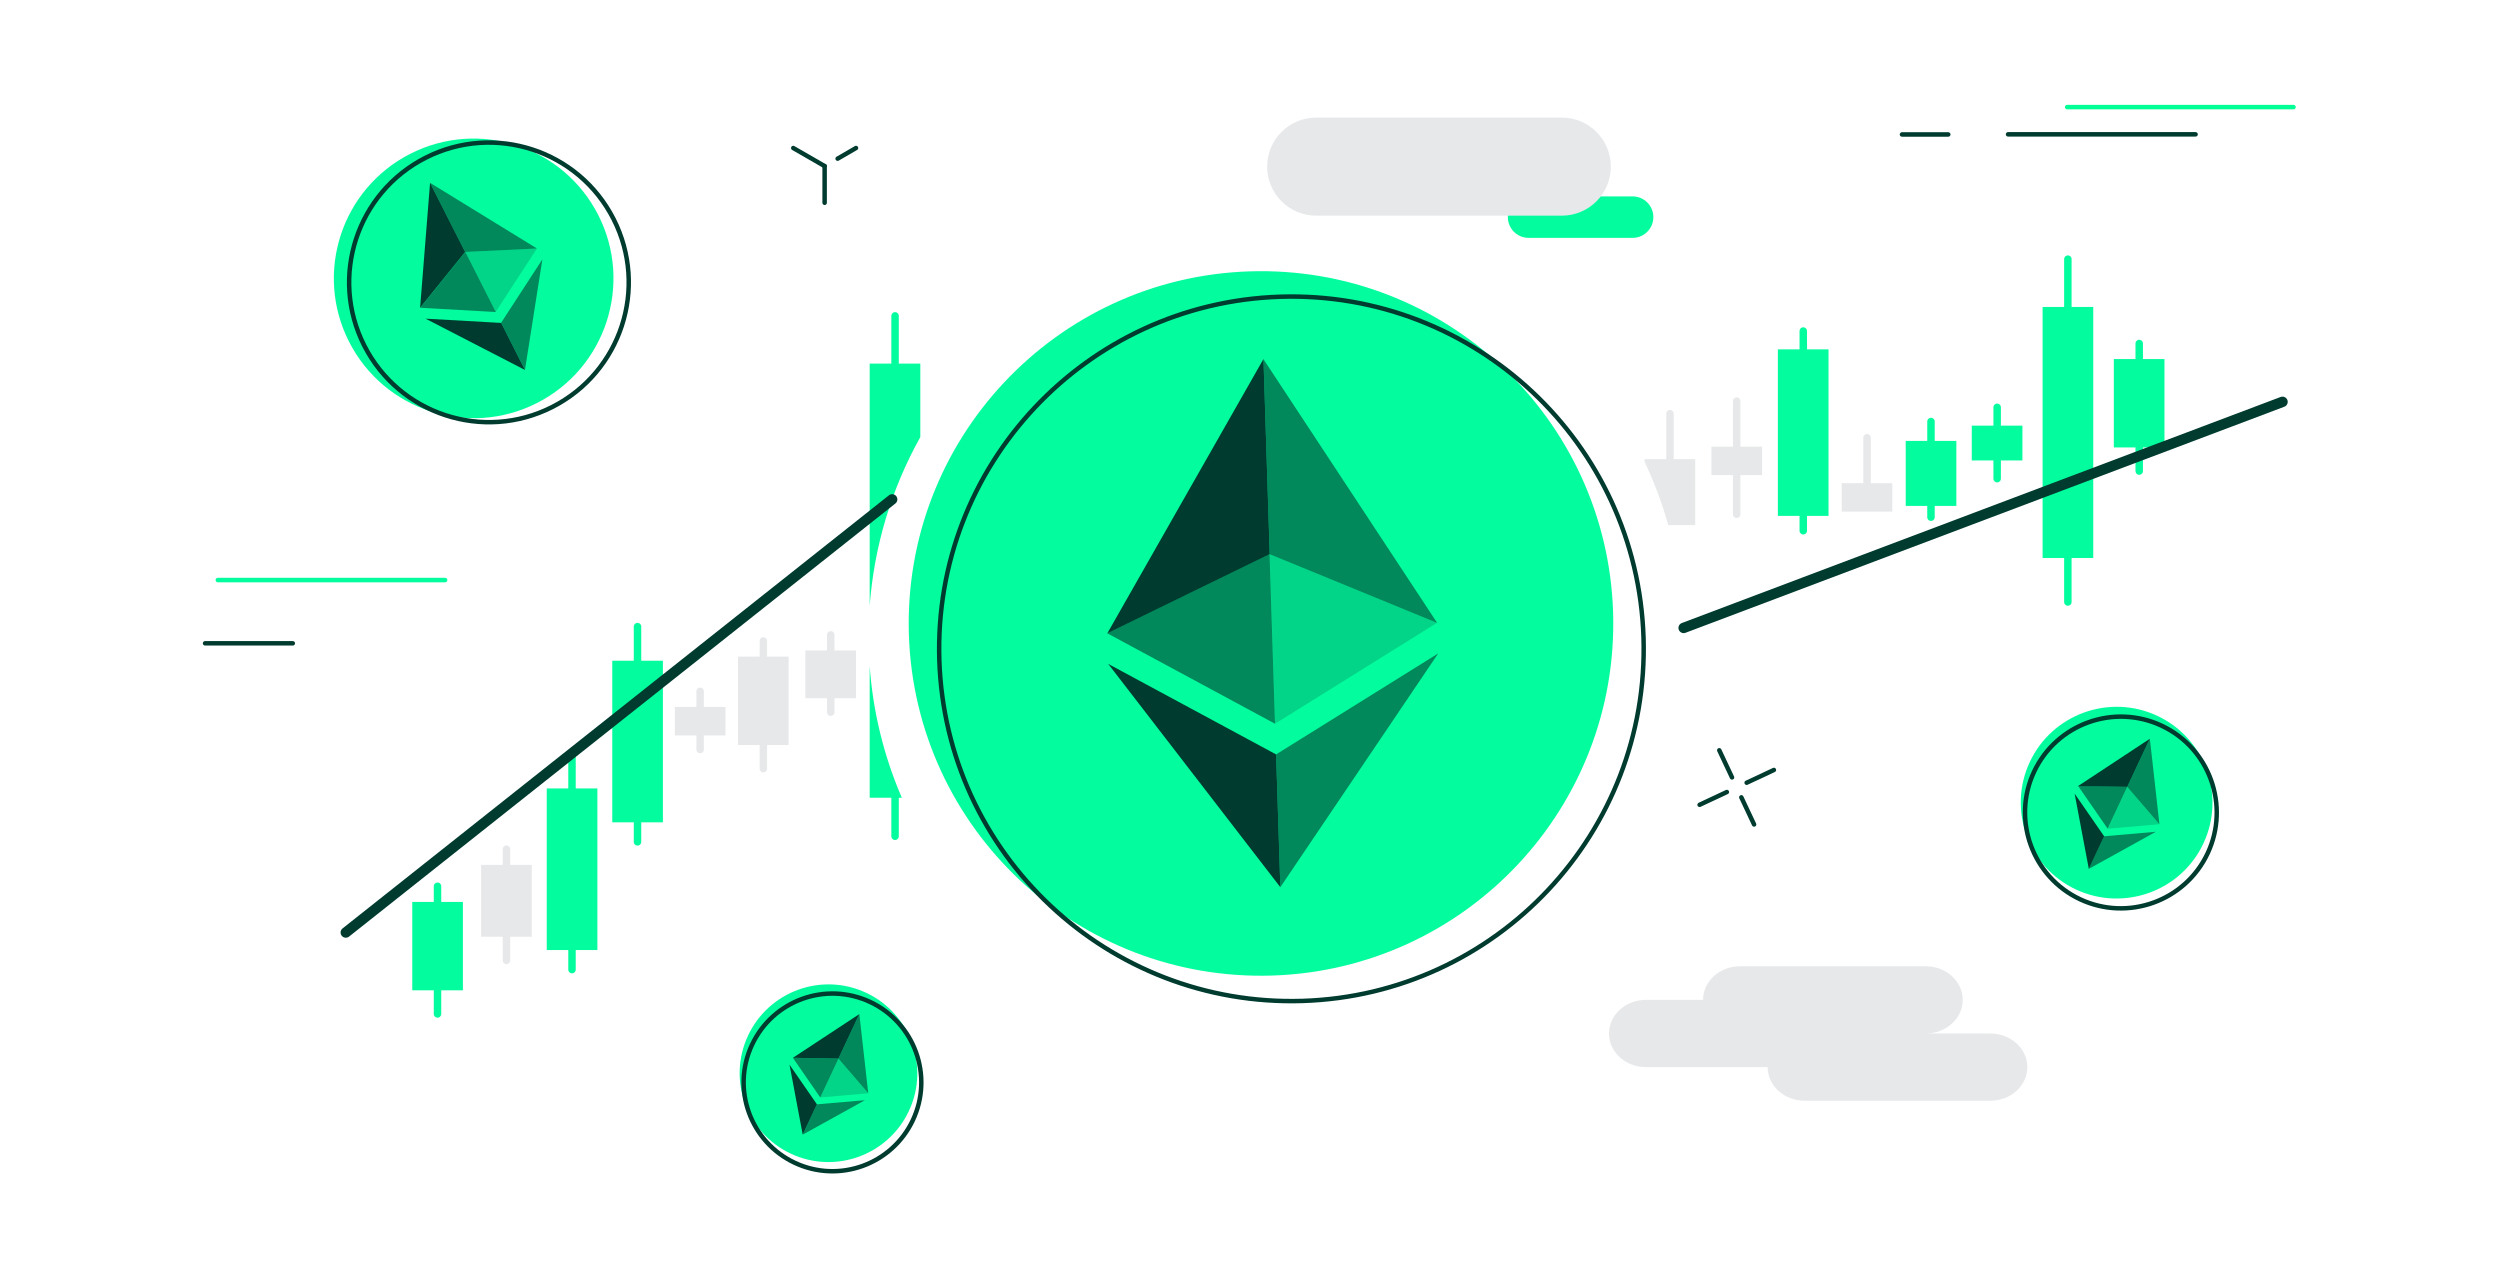 <svg width="1676" height="857" viewBox="0 0 1676 857" fill="none" xmlns="http://www.w3.org/2000/svg"><path d="M531.809 99.236L552.834 111.353" stroke="#003B2F" stroke-width="3" stroke-linecap="round" stroke-linejoin="round"/><path d="M573.861 99.236L561.566 106.363" stroke="#003B2F" stroke-width="3" stroke-linecap="round" stroke-linejoin="round"/><path d="M552.835 111.352V135.942" stroke="#003B2F" stroke-width="3" stroke-linecap="round" stroke-linejoin="round"/><path d="M616.981 293.011V243.743H583.037V406.158C585.977 366.869 597.292 328.203 616.981 293.011Z" fill="#03FC9D"/><path d="M583.037 446.517V534.807H604.597C592.391 506.565 585.175 476.63 583.037 446.517Z" fill="#03FC9D"/><path d="M600.052 531.6V560.644" stroke="#03FC9D" stroke-width="5" stroke-linecap="round" stroke-linejoin="round"/><path d="M600.052 211.759V314.037" stroke="#03FC9D" stroke-width="5" stroke-linecap="round" stroke-linejoin="round"/><path d="M1403.31 205.79H1369.36V374.085H1403.31V205.79Z" fill="#03FC9D"/><path d="M1386.29 173.717V403.575" stroke="#03FC9D" stroke-width="5" stroke-linecap="round" stroke-linejoin="round"/><path d="M1225.84 234.21H1191.89V345.843H1225.84V234.21Z" fill="#03FC9D"/><path d="M1208.91 221.916V355.821" stroke="#03FC9D" stroke-width="5" stroke-linecap="round" stroke-linejoin="round"/><path d="M573.859 436.093H539.915V468.077H573.859V436.093Z" fill="#E6E8EA"/><path d="M556.933 425.581V477.432" stroke="#E6E8EA" stroke-width="5" stroke-linecap="round" stroke-linejoin="round"/><path d="M356.475 579.799H322.531V627.998H356.475V579.799Z" fill="#E6E8EA"/><path d="M339.547 569.286V643.856" stroke="#E6E8EA" stroke-width="5" stroke-linecap="round" stroke-linejoin="round"/><path d="M486.372 473.958H452.428V493.023H486.372V473.958Z" fill="#E6E8EA"/><path d="M469.355 463.445V502.467" stroke="#E6E8EA" stroke-width="5" stroke-linecap="round" stroke-linejoin="round"/><path d="M1181.29 299.426H1147.35V318.492H1181.29V299.426Z" fill="#E6E8EA"/><path d="M1164.27 268.867V344.774" stroke="#E6E8EA" stroke-width="5" stroke-linecap="round" stroke-linejoin="round"/><path d="M1268.6 323.926H1234.66V342.992H1268.6V323.926Z" fill="#E6E8EA"/><path d="M1251.67 293.457V335.865" stroke="#E6E8EA" stroke-width="5" stroke-linecap="round" stroke-linejoin="round"/><path d="M1102.53 307.8V309.582C1109.04 323.392 1114.38 337.557 1118.39 351.99H1136.48V307.8H1102.53Z" fill="#E6E8EA"/><path d="M1119.55 277.331V336.31" stroke="#E6E8EA" stroke-width="5" stroke-linecap="round" stroke-linejoin="round"/><path d="M528.691 440.191H494.747V499.438H528.691V440.191Z" fill="#E6E8EA"/><path d="M511.763 429.678V515.296" stroke="#E6E8EA" stroke-width="5" stroke-linecap="round" stroke-linejoin="round"/><path d="M1451.06 240.714H1417.12V299.961H1451.06V240.714Z" fill="#03FC9D"/><path d="M1434.13 230.29V315.819" stroke="#03FC9D" stroke-width="5" stroke-linecap="round" stroke-linejoin="round"/><path d="M310.326 604.656H276.382V663.902H310.326V604.656Z" fill="#03FC9D"/><path d="M293.309 594.143V679.76" stroke="#03FC9D" stroke-width="5" stroke-linecap="round" stroke-linejoin="round"/><path d="M1311.54 295.595H1277.6V339.161H1311.54V295.595Z" fill="#03FC9D"/><path d="M1294.53 282.587V346.734" stroke="#03FC9D" stroke-width="5" stroke-linecap="round" stroke-linejoin="round"/><path d="M1355.82 285.349H1321.88V308.691H1355.82V285.349Z" fill="#03FC9D"/><path d="M1338.9 273.055V320.897" stroke="#03FC9D" stroke-width="5" stroke-linecap="round" stroke-linejoin="round"/><path d="M444.408 442.953H410.464V551.289H444.408V442.953Z" fill="#03FC9D"/><path d="M427.393 420.057V564.386" stroke="#03FC9D" stroke-width="5" stroke-linecap="round" stroke-linejoin="round"/><path d="M400.486 528.571H366.542V636.907H400.486V528.571Z" fill="#03FC9D"/><path d="M383.471 505.764V650.004" stroke="#03FC9D" stroke-width="5" stroke-linecap="round" stroke-linejoin="round"/><path d="M1128.73 420.948L1530.18 269.402" stroke="#003B2F" stroke-width="7" stroke-linecap="round" stroke-linejoin="round"/><path d="M231.836 625.147L598.094 334.796" stroke="#003B2F" stroke-width="7" stroke-linecap="round" stroke-linejoin="round"/><path d="M137.487 431.282H196.288" stroke="#003B2F" stroke-width="3" stroke-linecap="round" stroke-linejoin="round"/><path d="M146.039 388.875H298.387" stroke="#03FC9D" stroke-width="3" stroke-linecap="round" stroke-linejoin="round"/><path d="M1024.76 131.665H1094.51C1102.18 131.665 1108.41 137.902 1108.41 145.564C1108.41 153.225 1102.18 159.462 1094.51 159.462H1024.76C1017.09 159.462 1010.86 153.225 1010.86 145.564C1010.86 137.902 1017.09 131.665 1024.76 131.665Z" fill="#03FC9D"/><path d="M882.385 78.834H1047.03C1065.2 78.834 1079.9 93.534 1079.9 111.709C1079.9 129.883 1065.2 144.584 1047.03 144.584H882.385C864.21 144.584 849.51 129.883 849.51 111.709C849.51 93.534 864.21 78.834 882.385 78.834Z" fill="#E6E8EA"/><path d="M1334.26 692.857H1290.96C1304.68 692.857 1315.82 682.789 1315.82 670.316C1315.82 657.843 1304.68 647.776 1290.96 647.776H1166.59C1152.87 647.776 1141.73 657.843 1141.73 670.316H1103.51C1089.79 670.316 1078.66 680.384 1078.66 692.857C1078.66 705.329 1089.79 715.397 1103.51 715.397H1185.03C1185.03 727.87 1196.17 737.937 1209.89 737.937H1334.26C1347.98 737.937 1359.12 727.87 1359.12 715.397C1359.12 702.924 1347.98 692.857 1334.26 692.857Z" fill="#E6E8EA"/><path d="M1275.1 90.148H1306.11" stroke="#003B2F" stroke-width="3" stroke-linecap="round" stroke-linejoin="round"/><path d="M1385.84 71.796H1537.57" stroke="#00FF94" stroke-width="3" stroke-linecap="round" stroke-linejoin="round"/><path d="M1346.2 90.059H1471.91" stroke="#003B2F" stroke-width="3" stroke-linecap="round" stroke-linejoin="round"/><path d="M1152.6 503.002L1161.15 521.176" stroke="#003B2F" stroke-width="3" stroke-linecap="round" stroke-linejoin="round"/><path d="M1167.39 534.54L1175.94 552.715" stroke="#003B2F" stroke-width="3" stroke-linecap="round" stroke-linejoin="round"/><path d="M1139.42 539.53L1157.68 530.977" stroke="#003B2F" stroke-width="3" stroke-linecap="round" stroke-linejoin="round"/><path d="M1170.96 524.74L1189.22 516.187" stroke="#003B2F" stroke-width="3" stroke-linecap="round" stroke-linejoin="round"/><path d="M852.896 654.012C983.237 649.825 1085.52 540.776 1081.42 410.434C1077.23 280.093 968.181 177.815 837.839 181.913C707.497 186.1 605.219 295.149 609.318 425.491C613.505 555.833 722.554 658.111 852.896 654.012Z" fill="#03FC9D"/><path d="M873.298 671.029C1003.64 666.841 1105.92 557.793 1101.82 427.451C1097.63 297.109 988.583 194.831 858.241 198.93C727.9 203.117 625.622 312.166 629.72 442.507C633.907 572.849 742.956 675.127 873.298 671.029Z" stroke="#003B2F" stroke-width="3" stroke-linecap="round" stroke-linejoin="round"/><path opacity="0.6" fill-rule="evenodd" clip-rule="evenodd" d="M847.016 240.714L851.203 371.501L963.459 417.562L847.016 240.803V240.714Z" fill="#003B2F"/><path fill-rule="evenodd" clip-rule="evenodd" d="M847.016 240.714L742.332 424.6L851.203 371.501L847.016 240.714Z" fill="#003B2F"/><path opacity="0.6" fill-rule="evenodd" clip-rule="evenodd" d="M855.479 505.763L858.33 594.766L964.171 438.053L855.479 505.763Z" fill="#003B2F"/><path fill-rule="evenodd" clip-rule="evenodd" d="M858.331 594.766L855.48 505.763L742.957 445.091L858.331 594.766Z" fill="#003B2F"/><path opacity="0.2" fill-rule="evenodd" clip-rule="evenodd" d="M854.766 485.183L963.459 417.472L851.203 371.412L854.855 485.183H854.766Z" fill="#003B2F"/><path opacity="0.6" fill-rule="evenodd" clip-rule="evenodd" d="M742.243 424.511L854.766 485.183L851.114 371.412L742.243 424.511Z" fill="#003B2F"/><path d="M359.95 270.203C406.1 246.772 424.542 190.377 401.111 144.227C377.68 98.077 321.284 79.635 275.135 103.067C228.985 126.498 210.543 182.893 233.974 229.043C257.405 275.193 313.801 293.635 359.95 270.203Z" fill="#03FC9D"/><path d="M370.195 272.876C416.345 249.445 434.787 193.05 411.355 146.9C387.924 100.75 331.529 82.308 285.379 105.739C239.229 129.17 220.787 185.566 244.219 231.716C267.65 277.865 324.045 296.307 370.195 272.876Z" stroke="#003B2F" stroke-width="3" stroke-linecap="round" stroke-linejoin="round"/><path opacity="0.6" fill-rule="evenodd" clip-rule="evenodd" d="M288.319 122.578L311.84 168.905L359.949 166.589L288.319 122.578Z" fill="#003B2F"/><path fill-rule="evenodd" clip-rule="evenodd" d="M288.319 122.578L281.637 206.324L311.839 168.905L288.319 122.578Z" fill="#003B2F"/><path opacity="0.6" fill-rule="evenodd" clip-rule="evenodd" d="M335.984 216.481L351.932 248.019L363.603 173.895L335.895 216.481H335.984Z" fill="#003B2F"/><path fill-rule="evenodd" clip-rule="evenodd" d="M351.933 248.02L335.985 216.481L285.292 213.63L351.933 248.02Z" fill="#003B2F"/><path opacity="0.2" fill-rule="evenodd" clip-rule="evenodd" d="M332.243 209.175L359.951 166.589L311.841 168.906L332.243 209.175Z" fill="#003B2F"/><path opacity="0.6" fill-rule="evenodd" clip-rule="evenodd" d="M281.637 206.324L332.331 209.175L311.928 168.906L281.726 206.324H281.637Z" fill="#003B2F"/><path d="M1391.64 596.281C1423.8 611.338 1462.11 597.528 1477.16 565.455C1492.22 533.293 1478.41 494.983 1446.34 479.927C1414.27 464.87 1375.87 478.68 1360.81 510.753C1345.75 542.826 1359.56 581.225 1391.64 596.281Z" fill="#03FC9D"/><path d="M1394.49 602.874C1426.65 617.93 1464.96 604.121 1480.02 572.048C1495.07 539.975 1481.26 501.576 1449.19 486.52C1417.03 471.463 1378.72 485.272 1363.66 517.345C1348.61 549.419 1362.41 587.817 1394.49 602.874Z" stroke="#003B2F" stroke-width="3" stroke-linecap="round" stroke-linejoin="round"/><path opacity="0.6" fill-rule="evenodd" clip-rule="evenodd" d="M1441.26 495.251L1426.11 527.502L1447.67 552.537L1441.26 495.251Z" fill="#003B2F"/><path fill-rule="evenodd" clip-rule="evenodd" d="M1441.26 495.251L1393.15 526.968L1426.11 527.502L1441.26 495.251Z" fill="#003B2F"/><path opacity="0.6" fill-rule="evenodd" clip-rule="evenodd" d="M1410.52 560.644L1400.19 582.561L1445.27 557.615L1410.52 560.644Z" fill="#003B2F"/><path fill-rule="evenodd" clip-rule="evenodd" d="M1400.28 582.561L1410.61 560.644L1390.83 532.046L1400.37 582.65L1400.28 582.561Z" fill="#003B2F"/><path opacity="0.2" fill-rule="evenodd" clip-rule="evenodd" d="M1412.93 555.566L1447.67 552.537L1426.11 527.502L1412.93 555.566Z" fill="#003B2F"/><path opacity="0.6" fill-rule="evenodd" clip-rule="evenodd" d="M1393.15 526.878L1412.93 555.477L1426.11 527.413L1393.15 526.878Z" fill="#003B2F"/><path d="M530.116 773.396C559.873 787.383 595.332 774.554 609.319 744.797C623.306 715.041 610.477 679.582 580.72 665.594C550.964 651.607 515.505 664.436 501.517 694.193C487.53 723.95 500.359 759.408 530.116 773.396Z" fill="#03FC9D"/><path d="M532.789 779.543C562.546 793.531 598.004 780.701 611.992 750.945C625.979 721.188 613.15 685.729 583.393 671.742C553.637 657.754 518.178 670.584 504.191 700.34C490.203 730.097 503.032 765.556 532.789 779.543Z" stroke="#003B2F" stroke-width="3" stroke-linecap="round" stroke-linejoin="round"/><path opacity="0.6" fill-rule="evenodd" clip-rule="evenodd" d="M576.088 679.849L562.101 709.695L582.058 732.859L576.088 679.76V679.849Z" fill="#003B2F"/><path fill-rule="evenodd" clip-rule="evenodd" d="M576.087 679.849L531.541 709.161L562.1 709.695L576.087 679.849Z" fill="#003B2F"/><path opacity="0.6" fill-rule="evenodd" clip-rule="evenodd" d="M547.666 740.343L538.134 760.656L579.829 737.581L547.666 740.343Z" fill="#003B2F"/><path fill-rule="evenodd" clip-rule="evenodd" d="M538.134 760.656L547.666 740.343L529.313 713.794L538.134 760.656Z" fill="#003B2F"/><path opacity="0.2" fill-rule="evenodd" clip-rule="evenodd" d="M549.894 735.71L582.057 732.948L562.1 709.784L549.894 735.799V735.71Z" fill="#003B2F"/><path opacity="0.6" fill-rule="evenodd" clip-rule="evenodd" d="M531.541 709.161L549.894 735.71L562.1 709.695L531.541 709.161Z" fill="#003B2F"/></svg>